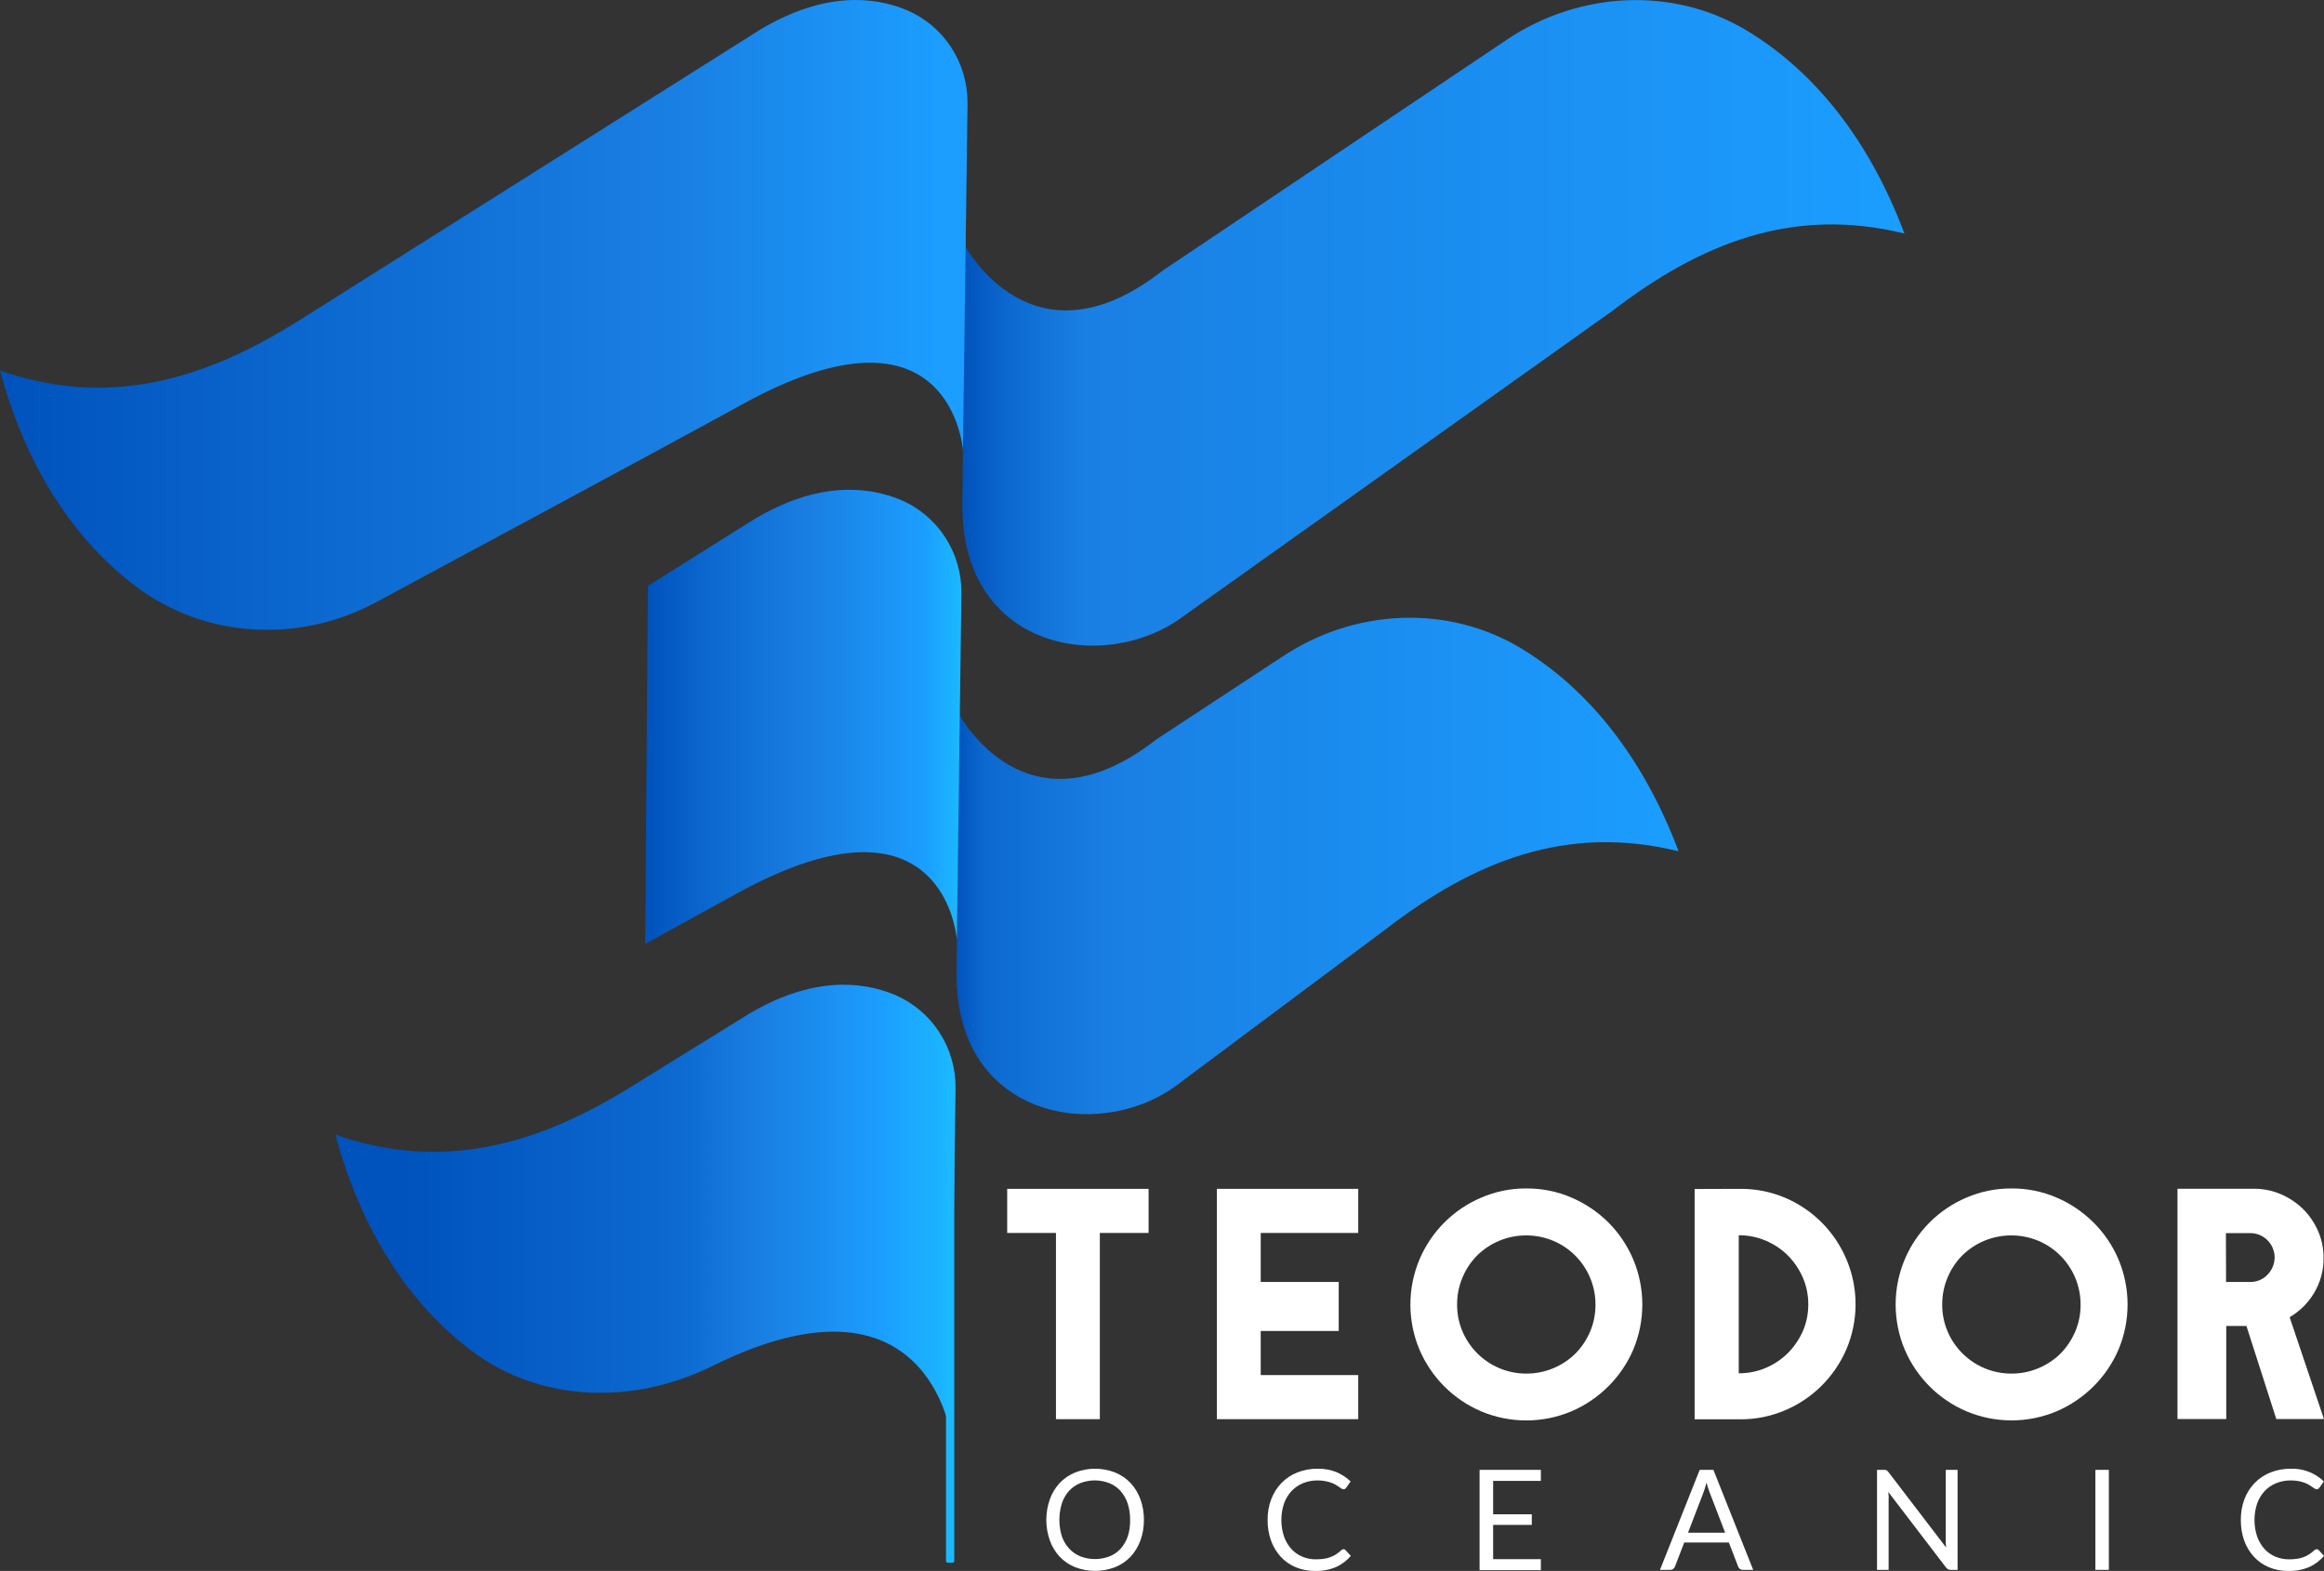 <svg xmlns="http://www.w3.org/2000/svg" width="179" height="121" viewBox="0 0 179 121" fill="none">
	<rect x="0" y="0" width="179" height="121" fill="#333333" stroke="none"/>
	<g clip-path="url(#clip0_121_369)">
		<path d="M124.22 23.924C130.897 18.805 138.013 15.854 146.68 17.986C143.953 10.694 139.669 5.443 134.55 2.359C128.85 -1.076 121.633 -0.66 116.105 3.027L89.519 20.866C79.493 28.703 74.329 18.926 74.329 18.926L74.126 38.985C74.126 50.044 85.016 51.894 90.976 47.587L124.22 23.924Z" fill="url(#paint0_linear_121_369)" />
		<path d="M106.822 71.507C113.499 66.385 120.615 63.437 129.286 65.566C126.548 58.273 122.271 53.026 117.16 49.939C111.464 46.504 104.246 46.9 98.719 50.611L89.064 56.952C79.034 64.788 73.875 55.016 73.875 55.016L73.672 75.074C73.672 86.134 84.562 87.98 90.521 83.673L106.822 71.507Z" fill="url(#paint1_linear_121_369)" />
		<path d="M57.172 31.145C73.319 22.244 74.171 34.693 74.171 34.693L74.521 7.964C74.536 6.436 74.1 4.937 73.268 3.658C72.436 2.379 71.245 1.376 69.846 0.778C67.176 -0.325 63.383 -0.593 58.58 2.265L22.906 24.765C15.772 29.223 8.412 31.473 0 28.54C2.013 36.021 5.749 41.638 10.514 45.205C15.866 49.21 23.113 49.55 28.993 46.375C28.993 46.356 50.161 35.01 57.172 31.145Z" fill="url(#paint2_linear_121_369)" />
		<path d="M49.692 72.707L56.703 68.846C72.85 59.945 73.702 72.394 73.702 72.394L74.051 45.673C74.064 44.148 73.628 42.653 72.796 41.376C71.965 40.1 70.776 39.099 69.38 38.502C66.703 37.399 62.914 37.127 58.114 39.977L49.906 45.13" fill="url(#paint3_linear_121_369)" />
		<path d="M73.225 110.529L73.601 83.797C73.613 82.271 73.176 80.776 72.344 79.499C71.512 78.223 70.322 77.223 68.926 76.625C66.252 75.523 62.459 75.255 57.66 78.105L48.742 83.624C41.607 88.081 34.243 90.331 25.835 87.398C27.848 94.879 31.584 100.496 36.35 104.063C41.705 108.068 48.839 108.189 54.829 105.233C71.442 96.986 73.225 110.529 73.225 110.529Z" fill="url(#paint4_linear_121_369)" />
		<path d="M88.467 94.966H84.712V109.31H81.333V94.966H77.577V91.569H88.467V94.966Z" fill="white" />
		<path d="M97.104 94.966V98.741H103.112V102.516H97.104V105.913H104.614V109.31H93.725V91.569H104.614V94.966H97.104Z" fill="white" />
		<path d="M117.562 91.539C118.76 91.529 119.947 91.769 121.047 92.245C122.105 92.698 123.068 93.349 123.886 94.162C124.7 94.978 125.349 95.945 125.797 97.008C126.258 98.108 126.496 99.288 126.496 100.481C126.496 101.674 126.258 102.855 125.797 103.954C125.343 105.013 124.69 105.974 123.875 106.785C123.057 107.599 122.094 108.251 121.036 108.706C119.934 109.169 118.752 109.407 117.558 109.407C116.365 109.407 115.183 109.169 114.081 108.706C111.948 107.797 110.246 106.094 109.331 103.954C108.87 102.855 108.632 101.674 108.632 100.481C108.632 99.288 108.87 98.108 109.331 97.008C110.24 94.862 111.943 93.155 114.081 92.249C115.18 91.773 116.366 91.531 117.562 91.539ZM117.562 105.799C118.276 105.803 118.984 105.662 119.643 105.384C120.277 105.12 120.856 104.735 121.347 104.252C121.824 103.765 122.206 103.192 122.474 102.565C122.751 101.911 122.892 101.207 122.887 100.496C122.892 99.782 122.751 99.074 122.474 98.416C121.934 97.13 120.913 96.108 119.631 95.57C118.299 95.017 116.803 95.017 115.471 95.57C114.837 95.835 114.259 96.219 113.769 96.703C113.289 97.191 112.906 97.767 112.643 98.401C112.366 99.059 112.225 99.767 112.23 100.481C112.225 101.192 112.366 101.896 112.643 102.55C113.187 103.829 114.205 104.844 115.482 105.381C116.14 105.659 116.848 105.802 117.562 105.799Z" fill="white" />
		<path d="M134.058 91.569C135.247 91.563 136.423 91.801 137.517 92.267C139.638 93.175 141.325 94.874 142.222 97.008C142.683 98.099 142.921 99.272 142.921 100.457C142.921 101.641 142.683 102.814 142.222 103.905C141.313 106.032 139.62 107.723 137.498 108.623C136.405 109.09 135.228 109.327 134.04 109.321H130.525V91.581L134.058 91.569ZM133.923 105.777C134.636 105.782 135.343 105.64 136 105.362C136.632 105.095 137.207 104.711 137.697 104.229C138.182 103.743 138.574 103.171 138.854 102.542C139.138 101.89 139.283 101.185 139.278 100.474C139.283 99.758 139.138 99.05 138.854 98.394C138.577 97.759 138.185 97.181 137.697 96.691C137.207 96.21 136.632 95.826 136 95.559C135.343 95.281 134.636 95.139 133.923 95.144V105.777Z" fill="white" />
		<path d="M154.926 91.539C156.124 91.529 157.31 91.769 158.411 92.245C159.469 92.698 160.432 93.349 161.249 94.162C162.067 94.976 162.72 95.941 163.172 97.005C163.633 98.104 163.871 99.284 163.871 100.477C163.871 101.67 163.633 102.851 163.172 103.95C162.718 105.009 162.065 105.97 161.249 106.781C160.432 107.595 159.469 108.247 158.411 108.702C157.309 109.165 156.127 109.404 154.933 109.404C153.739 109.404 152.557 109.165 151.456 108.702C149.322 107.793 147.621 106.09 146.706 103.95C146.245 102.851 146.007 101.67 146.007 100.477C146.007 99.284 146.245 98.104 146.706 97.005C147.614 94.858 149.318 93.151 151.456 92.245C152.552 91.772 153.733 91.532 154.926 91.539ZM154.926 105.799C155.64 105.803 156.348 105.662 157.006 105.384C157.641 105.12 158.22 104.735 158.711 104.252C159.187 103.765 159.569 103.192 159.838 102.565C160.115 101.911 160.256 101.207 160.251 100.496C160.255 99.782 160.115 99.074 159.838 98.416C159.298 97.13 158.277 96.108 156.995 95.57C155.663 95.017 154.166 95.017 152.834 95.57C152.2 95.835 151.623 96.219 151.133 96.703C150.652 97.191 150.27 97.767 150.007 98.401C149.729 99.059 149.589 99.767 149.594 100.481C149.589 101.192 149.729 101.896 150.007 102.55C150.55 103.829 151.569 104.844 152.845 105.381C153.504 105.659 154.211 105.802 154.926 105.799Z" fill="white" />
		<path d="M178.966 96.895C178.976 97.835 178.728 98.76 178.249 99.568C177.787 100.349 177.134 100.999 176.353 101.455L178.981 109.257V109.302H175.327L173.026 102.131H171.471V109.302H167.716V91.562H173.6C174.315 91.556 175.024 91.7 175.68 91.984C176.311 92.255 176.888 92.638 177.382 93.117C177.868 93.602 178.26 94.174 178.538 94.804C178.828 95.462 178.974 96.175 178.966 96.895ZM171.456 98.741H173.334C173.571 98.743 173.806 98.698 174.026 98.608C174.246 98.518 174.446 98.385 174.614 98.216C174.98 97.862 175.19 97.376 175.2 96.865C175.2 96.365 175.002 95.884 174.65 95.531C174.298 95.177 173.82 94.978 173.322 94.978H171.445L171.456 98.741Z" fill="white" />
		<path d="M88.107 117.067C88.113 117.609 88.021 118.147 87.837 118.656C87.67 119.116 87.415 119.538 87.085 119.898C86.748 120.25 86.339 120.527 85.888 120.709C84.895 121.092 83.797 121.092 82.805 120.709C82.355 120.527 81.949 120.25 81.614 119.898C81.283 119.539 81.028 119.117 80.863 118.656C80.498 117.628 80.498 116.505 80.863 115.478C81.027 115.016 81.282 114.592 81.614 114.232C81.949 113.878 82.355 113.601 82.805 113.417C83.796 113.029 84.896 113.029 85.888 113.417C86.34 113.6 86.748 113.878 87.085 114.232C87.416 114.593 87.671 115.016 87.837 115.478C88.021 115.987 88.113 116.525 88.107 117.067ZM87.044 117.067C87.05 116.635 86.986 116.205 86.853 115.795C86.737 115.442 86.55 115.117 86.304 114.84C86.068 114.577 85.775 114.372 85.448 114.24C84.724 113.954 83.919 113.954 83.195 114.24C82.868 114.374 82.574 114.578 82.335 114.84C82.09 115.117 81.903 115.442 81.787 115.795C81.532 116.623 81.532 117.51 81.787 118.339C81.91 118.687 82.101 119.007 82.35 119.279C82.59 119.539 82.883 119.743 83.21 119.875C83.935 120.156 84.738 120.156 85.463 119.875C85.79 119.745 86.083 119.541 86.319 119.279C86.564 119.002 86.751 118.679 86.868 118.328C86.995 117.92 87.054 117.494 87.044 117.067Z" fill="white" />
		<path d="M103.48 119.324C103.51 119.324 103.539 119.331 103.565 119.343C103.592 119.355 103.615 119.373 103.634 119.396L104.044 119.841C103.734 120.204 103.35 120.495 102.917 120.694C102.405 120.91 101.854 121.015 101.299 121C100.784 121.008 100.273 120.91 99.797 120.713C99.361 120.531 98.969 120.257 98.647 119.909C98.317 119.548 98.062 119.125 97.897 118.663C97.716 118.151 97.627 117.61 97.634 117.067C97.627 116.522 97.723 115.98 97.915 115.47C98.091 115.005 98.36 114.582 98.704 114.224C99.049 113.872 99.463 113.595 99.921 113.413C100.418 113.218 100.949 113.121 101.483 113.126C101.982 113.116 102.479 113.205 102.943 113.39C103.344 113.562 103.712 113.803 104.029 114.104L103.694 114.583C103.67 114.617 103.641 114.647 103.608 114.674C103.566 114.699 103.518 114.711 103.469 114.708C103.416 114.706 103.365 114.687 103.323 114.655L103.139 114.53C103.064 114.481 102.981 114.425 102.887 114.368C102.776 114.305 102.661 114.251 102.542 114.206C102.392 114.152 102.239 114.11 102.083 114.081C101.884 114.044 101.682 114.027 101.479 114.028C101.093 114.024 100.71 114.097 100.352 114.243C100.02 114.38 99.721 114.586 99.474 114.847C99.221 115.124 99.025 115.449 98.899 115.802C98.624 116.629 98.624 117.523 98.899 118.35C99.022 118.703 99.213 119.028 99.462 119.305C99.695 119.563 99.983 119.766 100.304 119.898C100.635 120.038 100.992 120.109 101.351 120.105C101.557 120.106 101.763 120.092 101.967 120.064C102.139 120.04 102.308 119.997 102.47 119.936C102.623 119.88 102.769 119.808 102.906 119.72C103.048 119.626 103.182 119.52 103.308 119.403C103.354 119.357 103.415 119.329 103.48 119.324Z" fill="white" />
		<path d="M118.681 113.213V114.062H115.005V116.636H117.983V117.452H115.005V120.094H118.681V120.943H113.961V113.213H118.681Z" fill="white" />
		<path d="M135.035 120.917H134.231C134.15 120.918 134.071 120.893 134.006 120.845C133.949 120.798 133.905 120.737 133.878 120.668L133.161 118.807H129.725L129.008 120.668C128.98 120.735 128.936 120.795 128.88 120.841C128.816 120.893 128.736 120.919 128.655 120.917H127.855L130.915 113.213H131.971L135.035 120.917ZM130.014 118.056H132.876L131.67 114.923C131.579 114.686 131.502 114.444 131.441 114.198C131.404 114.345 131.362 114.477 131.325 114.602C131.287 114.727 131.253 114.836 131.216 114.927L130.014 118.056Z" fill="white" />
		<path d="M145.298 113.239C145.358 113.276 145.411 113.325 145.452 113.383L149.89 119.188C149.89 119.095 149.883 119.005 149.868 118.917C149.868 118.83 149.868 118.743 149.868 118.66V113.213H150.776V120.917H150.251C150.179 120.919 150.108 120.904 150.044 120.872C149.981 120.836 149.926 120.787 149.883 120.728L145.448 114.927C145.448 115.017 145.448 115.104 145.467 115.191C145.485 115.278 145.467 115.357 145.467 115.429V120.917H144.573V113.213H145.106C145.171 113.209 145.236 113.218 145.298 113.239Z" fill="white" />
		<path d="M162.429 120.917H161.392V113.213H162.429V120.917Z" fill="white" />
		<path d="M178.437 119.324C178.467 119.324 178.496 119.331 178.523 119.343C178.55 119.356 178.575 119.373 178.594 119.396L179 119.841C178.69 120.204 178.306 120.495 177.873 120.694C177.362 120.911 176.81 121.015 176.255 121C175.74 121.008 175.229 120.91 174.753 120.713C174.317 120.531 173.925 120.257 173.604 119.909C173.273 119.548 173.018 119.125 172.853 118.663C172.675 118.15 172.587 117.61 172.594 117.067C172.588 116.522 172.682 115.981 172.872 115.47C173.044 115.005 173.312 114.582 173.657 114.228C174.002 113.873 174.418 113.596 174.877 113.413C175.376 113.218 175.907 113.121 176.443 113.126C176.911 113.11 177.377 113.188 177.814 113.356C178.251 113.524 178.651 113.778 178.989 114.104L178.651 114.583C178.627 114.618 178.598 114.648 178.564 114.674C178.523 114.699 178.474 114.711 178.425 114.708C178.373 114.704 178.322 114.686 178.279 114.655L178.095 114.53C178.024 114.481 177.941 114.425 177.843 114.368C177.733 114.306 177.619 114.252 177.502 114.206C177.351 114.151 177.197 114.11 177.04 114.081C176.84 114.044 176.638 114.026 176.435 114.028C176.049 114.023 175.666 114.096 175.309 114.243C174.975 114.379 174.674 114.585 174.426 114.847C174.173 115.124 173.978 115.449 173.852 115.802C173.576 116.629 173.576 117.523 173.852 118.35C173.976 118.702 174.167 119.027 174.415 119.305C174.649 119.562 174.936 119.765 175.256 119.898C175.588 120.038 175.944 120.109 176.304 120.105C176.51 120.106 176.716 120.093 176.92 120.064C177.093 120.04 177.263 119.997 177.427 119.936C177.578 119.88 177.723 119.808 177.858 119.72C178.001 119.626 178.135 119.52 178.26 119.403C178.308 119.357 178.37 119.329 178.437 119.324Z" fill="white" />
		<path d="M73.007 120.366H73.357C73.436 120.366 73.499 120.302 73.499 120.223V82.763C73.499 82.684 73.436 82.62 73.357 82.62H73.007C72.929 82.62 72.865 82.684 72.865 82.763V120.223C72.865 120.302 72.929 120.366 73.007 120.366Z" fill="#1BB9FF" />
	</g>
	<defs>
		<linearGradient id="paint0_linear_121_369" x1="74.126" y1="24.867" x2="146.677" y2="24.871" gradientUnits="userSpaceOnUse">
			<stop stop-color="#0153BC" />
			<stop offset="0.05" stop-color="#0C69CF" />
			<stop offset="0.13" stop-color="#1A7FE3" />
			<stop offset="1" stop-color="#1B9EFF" />
		</linearGradient>
		<linearGradient id="paint1_linear_121_369" x1="73.66" y1="66.7" x2="129.28" y2="66.706" gradientUnits="userSpaceOnUse">
			<stop stop-color="#0153BC" />
			<stop offset="0.04" stop-color="#0C69CF" />
			<stop offset="0.22" stop-color="#1A7FE3" />
			<stop offset="1" stop-color="#1B9EFF" />
		</linearGradient>
		<linearGradient id="paint2_linear_121_369" x1="0" y1="24.248" x2="74.521" y2="24.248" gradientUnits="userSpaceOnUse">
			<stop stop-color="#0052BC" />
			<stop offset="0.34" stop-color="#0C69CF" />
			<stop offset="0.7" stop-color="#1A7FE3" />
			<stop offset="0.97" stop-color="#1B9EFF" />
		</linearGradient>
		<linearGradient id="paint3_linear_121_369" x1="49.692" y1="55.204" x2="74.051" y2="55.204" gradientUnits="userSpaceOnUse">
			<stop stop-color="#0052BC" />
			<stop offset="0.21" stop-color="#0C69CF" />
			<stop offset="0.53" stop-color="#1A7FE3" />
			<stop offset="0.88" stop-color="#1B9EFF" />
			<stop offset="1" stop-color="#1BB9FF" />
		</linearGradient>
		<linearGradient id="paint4_linear_121_369" x1="25.79" y1="93.181" x2="73.59" y2="93.181" gradientUnits="userSpaceOnUse">
			<stop offset="0.1" stop-color="#0052BC" />
			<stop offset="0.55" stop-color="#0C69CF" />
			<stop offset="0.69" stop-color="#1A7FE3" />
			<stop offset="0.88" stop-color="#1B9EFF" />
			<stop offset="1" stop-color="#1BB9FF" />
		</linearGradient>
		<clipPath id="clip0_121_369">
			<rect width="179" height="121" fill="white" />
		</clipPath>
	</defs>
</svg>
